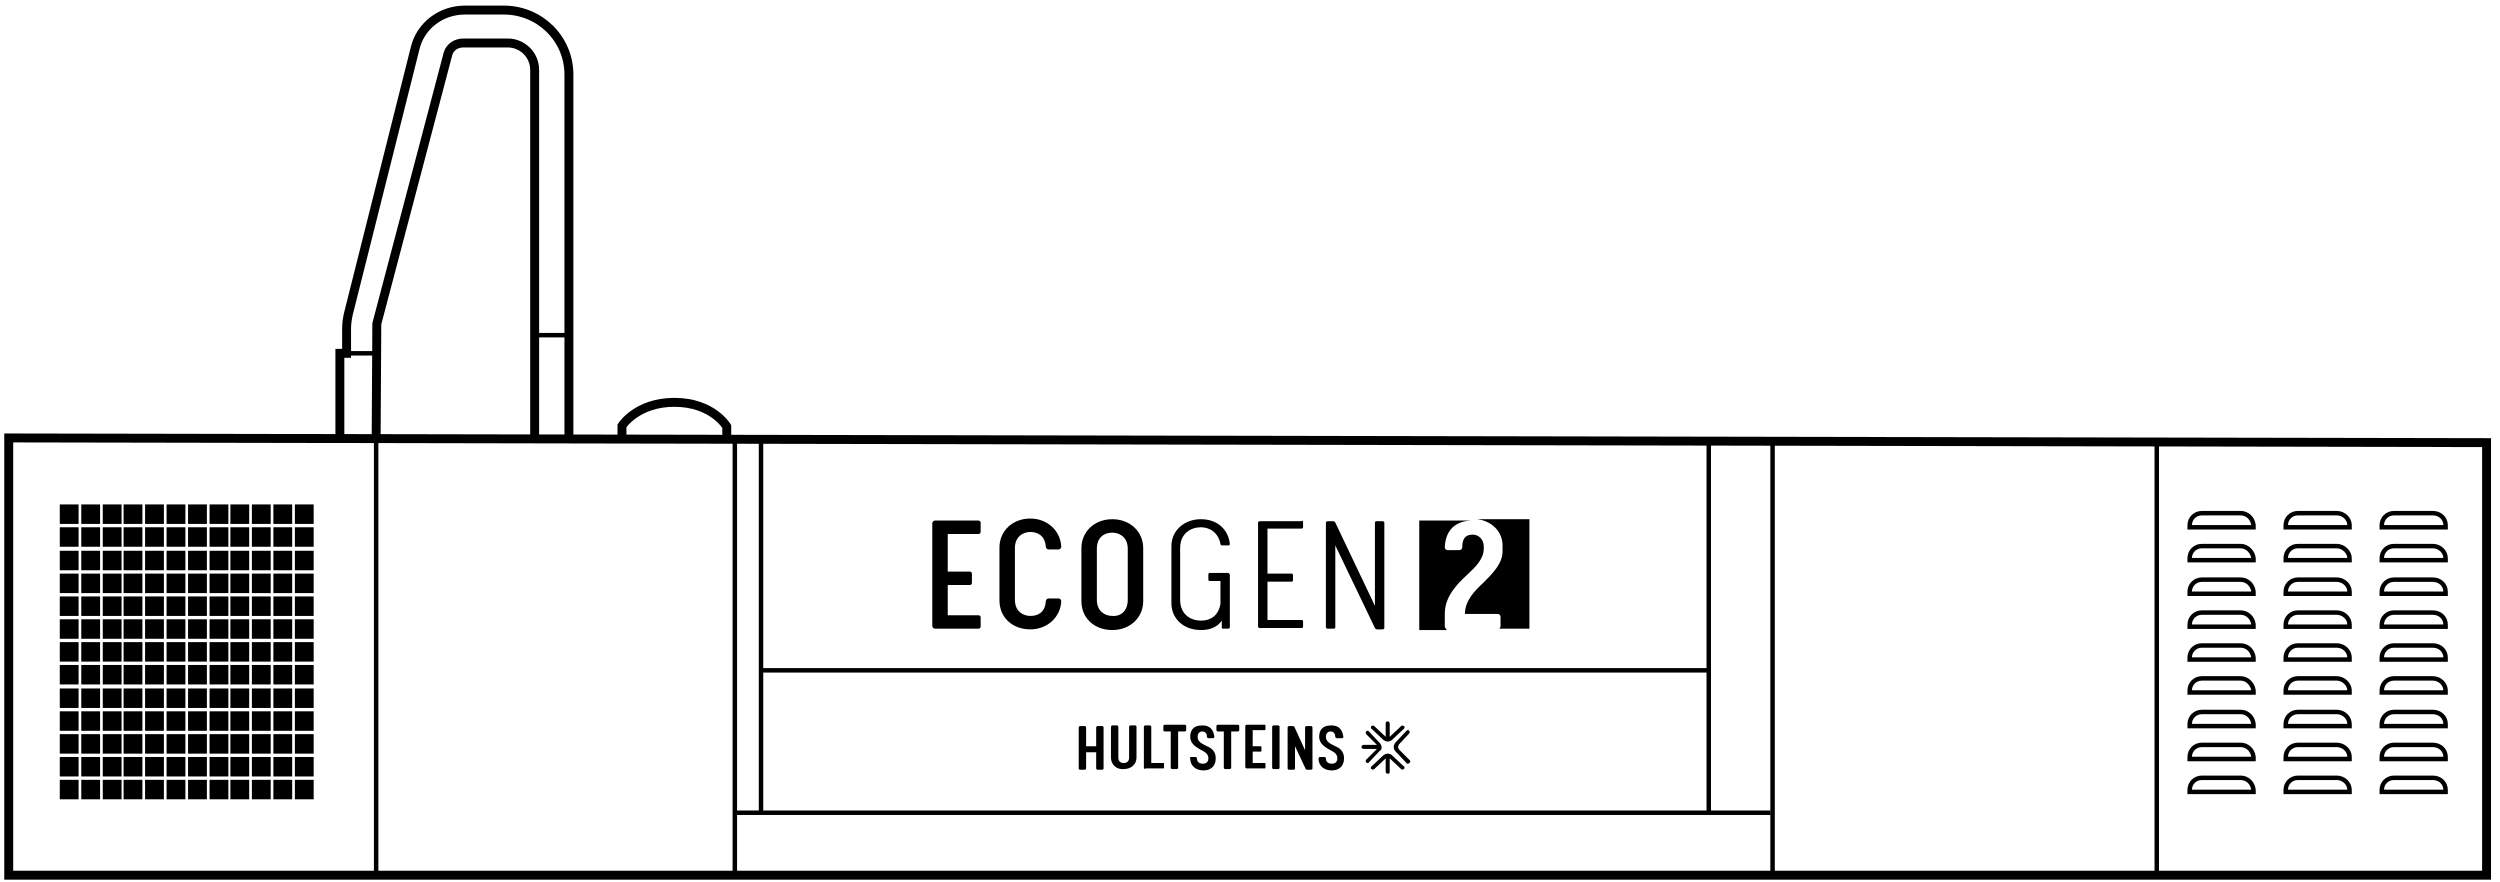 <?xml version="1.0" encoding="utf-8"?><!-- Generator: Adobe Illustrator 24.2.3, SVG Export Plug-In . SVG Version: 6.00 Build 0)  --><svg version="1.1" id="Lager_1" xmlns="http://www.w3.org/2000/svg" xmlns:xlink="http://www.w3.org/1999/xlink" x="0px" y="0px"	 viewBox="0 0 372.2 131.3" style="enable-background:new 0 0 372.2 131.3;" xml:space="preserve"><style type="text/css">	.st0{fill:none;stroke:#000000;stroke-width:1.33;stroke-miterlimit:10;}	.st1{fill:none;stroke:#000000;stroke-width:0.665;stroke-miterlimit:10;}</style><g>	<polygon class="st0" points="1.3,65.2 1.3,130.3 370.2,130.3 370.2,65.9 	"/>	<g>		<rect x="8.9" y="75.1" width="2.8" height="2.9"/>		<rect x="12.1" y="75.1" width="2.8" height="2.9"/>		<rect x="15.3" y="75.1" width="2.8" height="2.9"/>		<rect x="18.4" y="75.1" width="2.8" height="2.9"/>		<rect x="21.6" y="75.1" width="2.8" height="2.9"/>		<rect x="24.8" y="75.1" width="2.8" height="2.9"/>		<rect x="28" y="75.1" width="2.8" height="2.9"/>		<rect x="31.2" y="75.1" width="2.8" height="2.9"/>		<rect x="34.3" y="75.1" width="2.8" height="2.9"/>		<rect x="37.5" y="75.1" width="2.8" height="2.9"/>		<rect x="40.7" y="75.1" width="2.8" height="2.9"/>		<rect x="43.9" y="75.1" width="2.8" height="2.9"/>	</g>	<g>		<rect x="8.9" y="78.5" width="2.8" height="2.9"/>		<rect x="12.1" y="78.5" width="2.8" height="2.9"/>		<rect x="15.3" y="78.5" width="2.8" height="2.9"/>		<rect x="18.4" y="78.5" width="2.8" height="2.9"/>		<rect x="21.6" y="78.5" width="2.8" height="2.9"/>		<rect x="24.8" y="78.5" width="2.8" height="2.9"/>		<rect x="28" y="78.5" width="2.8" height="2.9"/>		<rect x="31.2" y="78.5" width="2.8" height="2.9"/>		<rect x="34.3" y="78.5" width="2.8" height="2.9"/>		<rect x="37.5" y="78.5" width="2.8" height="2.9"/>		<rect x="40.7" y="78.5" width="2.8" height="2.9"/>		<rect x="43.9" y="78.5" width="2.8" height="2.9"/>	</g>	<g>		<rect x="8.9" y="82" width="2.8" height="2.9"/>		<rect x="12.1" y="82" width="2.8" height="2.9"/>		<rect x="15.3" y="82" width="2.8" height="2.9"/>		<rect x="18.4" y="82" width="2.8" height="2.9"/>		<rect x="21.6" y="82" width="2.8" height="2.9"/>		<rect x="24.8" y="82" width="2.8" height="2.9"/>		<rect x="28" y="82" width="2.8" height="2.9"/>		<rect x="31.2" y="82" width="2.8" height="2.9"/>		<rect x="34.3" y="82" width="2.8" height="2.9"/>		<rect x="37.5" y="82" width="2.8" height="2.9"/>		<rect x="40.7" y="82" width="2.8" height="2.9"/>		<rect x="43.9" y="82" width="2.8" height="2.9"/>	</g>	<g>		<rect x="8.9" y="85.4" width="2.8" height="2.9"/>		<rect x="12.1" y="85.4" width="2.8" height="2.9"/>		<rect x="15.3" y="85.4" width="2.8" height="2.9"/>		<rect x="18.4" y="85.4" width="2.8" height="2.9"/>		<rect x="21.6" y="85.4" width="2.8" height="2.9"/>		<rect x="24.8" y="85.4" width="2.8" height="2.9"/>		<rect x="28" y="85.4" width="2.8" height="2.9"/>		<rect x="31.2" y="85.4" width="2.8" height="2.9"/>		<rect x="34.3" y="85.4" width="2.8" height="2.9"/>		<rect x="37.5" y="85.4" width="2.8" height="2.9"/>		<rect x="40.7" y="85.4" width="2.8" height="2.9"/>		<rect x="43.9" y="85.4" width="2.8" height="2.9"/>	</g>	<g>		<rect x="8.9" y="88.8" width="2.8" height="2.9"/>		<rect x="12.1" y="88.8" width="2.8" height="2.9"/>		<rect x="15.3" y="88.8" width="2.8" height="2.9"/>		<rect x="18.4" y="88.8" width="2.8" height="2.9"/>		<rect x="21.6" y="88.8" width="2.8" height="2.9"/>		<rect x="24.8" y="88.8" width="2.8" height="2.9"/>		<rect x="28" y="88.8" width="2.8" height="2.9"/>		<rect x="31.2" y="88.8" width="2.8" height="2.9"/>		<rect x="34.3" y="88.8" width="2.8" height="2.9"/>		<rect x="37.5" y="88.8" width="2.8" height="2.9"/>		<rect x="40.7" y="88.8" width="2.8" height="2.9"/>		<rect x="43.9" y="88.8" width="2.8" height="2.9"/>	</g>	<g>		<rect x="8.9" y="92.2" width="2.8" height="2.9"/>		<rect x="12.1" y="92.2" width="2.8" height="2.9"/>		<rect x="15.3" y="92.2" width="2.8" height="2.9"/>		<rect x="18.4" y="92.2" width="2.8" height="2.9"/>		<rect x="21.6" y="92.2" width="2.8" height="2.9"/>		<rect x="24.8" y="92.2" width="2.8" height="2.9"/>		<rect x="28" y="92.2" width="2.8" height="2.9"/>		<rect x="31.2" y="92.2" width="2.8" height="2.9"/>		<rect x="34.3" y="92.2" width="2.8" height="2.9"/>		<rect x="37.5" y="92.2" width="2.8" height="2.9"/>		<rect x="40.7" y="92.2" width="2.8" height="2.9"/>		<rect x="43.9" y="92.2" width="2.8" height="2.9"/>	</g>	<g>		<rect x="8.9" y="95.6" width="2.8" height="2.9"/>		<rect x="12.1" y="95.6" width="2.8" height="2.9"/>		<rect x="15.3" y="95.6" width="2.8" height="2.9"/>		<rect x="18.4" y="95.6" width="2.8" height="2.9"/>		<rect x="21.6" y="95.6" width="2.8" height="2.9"/>		<rect x="24.8" y="95.6" width="2.8" height="2.9"/>		<rect x="28" y="95.6" width="2.8" height="2.9"/>		<rect x="31.2" y="95.6" width="2.8" height="2.9"/>		<rect x="34.3" y="95.6" width="2.8" height="2.9"/>		<rect x="37.5" y="95.6" width="2.8" height="2.9"/>		<rect x="40.7" y="95.6" width="2.8" height="2.9"/>		<rect x="43.9" y="95.6" width="2.8" height="2.9"/>	</g>	<g>		<rect x="8.9" y="99" width="2.8" height="2.9"/>		<rect x="12.1" y="99" width="2.8" height="2.9"/>		<rect x="15.3" y="99" width="2.8" height="2.9"/>		<rect x="18.4" y="99" width="2.8" height="2.9"/>		<rect x="21.6" y="99" width="2.8" height="2.9"/>		<rect x="24.8" y="99" width="2.8" height="2.9"/>		<rect x="28" y="99" width="2.8" height="2.9"/>		<rect x="31.2" y="99" width="2.8" height="2.9"/>		<rect x="34.3" y="99" width="2.8" height="2.9"/>		<rect x="37.5" y="99" width="2.8" height="2.9"/>		<rect x="40.7" y="99" width="2.8" height="2.9"/>		<rect x="43.9" y="99" width="2.8" height="2.9"/>	</g>	<g>		<rect x="8.9" y="102.5" width="2.8" height="2.9"/>		<rect x="12.1" y="102.5" width="2.8" height="2.9"/>		<rect x="15.3" y="102.5" width="2.8" height="2.9"/>		<rect x="18.4" y="102.5" width="2.8" height="2.9"/>		<rect x="21.6" y="102.5" width="2.8" height="2.9"/>		<rect x="24.8" y="102.5" width="2.8" height="2.9"/>		<rect x="28" y="102.5" width="2.8" height="2.9"/>		<rect x="31.2" y="102.5" width="2.8" height="2.9"/>		<rect x="34.3" y="102.5" width="2.8" height="2.9"/>		<rect x="37.5" y="102.5" width="2.8" height="2.9"/>		<rect x="40.7" y="102.5" width="2.8" height="2.9"/>		<rect x="43.9" y="102.5" width="2.8" height="2.9"/>	</g>	<g>		<rect x="8.9" y="105.9" width="2.8" height="2.9"/>		<rect x="12.1" y="105.9" width="2.8" height="2.9"/>		<rect x="15.3" y="105.9" width="2.8" height="2.9"/>		<rect x="18.4" y="105.9" width="2.8" height="2.9"/>		<rect x="21.6" y="105.9" width="2.8" height="2.9"/>		<rect x="24.8" y="105.9" width="2.8" height="2.9"/>		<rect x="28" y="105.9" width="2.8" height="2.9"/>		<rect x="31.2" y="105.9" width="2.8" height="2.9"/>		<rect x="34.3" y="105.9" width="2.8" height="2.9"/>		<rect x="37.5" y="105.9" width="2.8" height="2.9"/>		<rect x="40.7" y="105.9" width="2.8" height="2.9"/>		<rect x="43.9" y="105.9" width="2.8" height="2.9"/>	</g>	<g>		<rect x="8.9" y="109.3" width="2.8" height="2.9"/>		<rect x="12.1" y="109.3" width="2.8" height="2.9"/>		<rect x="15.3" y="109.3" width="2.8" height="2.9"/>		<rect x="18.4" y="109.3" width="2.8" height="2.9"/>		<rect x="21.6" y="109.3" width="2.8" height="2.9"/>		<rect x="24.8" y="109.3" width="2.8" height="2.9"/>		<rect x="28" y="109.3" width="2.8" height="2.9"/>		<rect x="31.2" y="109.3" width="2.8" height="2.9"/>		<rect x="34.3" y="109.3" width="2.8" height="2.9"/>		<rect x="37.5" y="109.3" width="2.8" height="2.9"/>		<rect x="40.7" y="109.3" width="2.8" height="2.9"/>		<rect x="43.9" y="109.3" width="2.8" height="2.9"/>	</g>	<g>		<rect x="8.9" y="112.7" width="2.8" height="2.9"/>		<rect x="12.1" y="112.7" width="2.8" height="2.9"/>		<rect x="15.3" y="112.7" width="2.8" height="2.9"/>		<rect x="18.4" y="112.7" width="2.8" height="2.9"/>		<rect x="21.6" y="112.7" width="2.8" height="2.9"/>		<rect x="24.8" y="112.7" width="2.8" height="2.9"/>		<rect x="28" y="112.7" width="2.8" height="2.9"/>		<rect x="31.2" y="112.7" width="2.8" height="2.9"/>		<rect x="34.3" y="112.7" width="2.8" height="2.9"/>		<rect x="37.5" y="112.7" width="2.8" height="2.9"/>		<rect x="40.7" y="112.7" width="2.8" height="2.9"/>		<rect x="43.9" y="112.7" width="2.8" height="2.9"/>	</g>	<g>		<rect x="8.9" y="116.1" width="2.8" height="2.9"/>		<rect x="12.1" y="116.1" width="2.8" height="2.9"/>		<rect x="15.3" y="116.1" width="2.8" height="2.9"/>		<rect x="18.4" y="116.1" width="2.8" height="2.9"/>		<rect x="21.6" y="116.1" width="2.8" height="2.9"/>		<rect x="24.8" y="116.1" width="2.8" height="2.9"/>		<rect x="28" y="116.1" width="2.8" height="2.9"/>		<rect x="31.2" y="116.1" width="2.8" height="2.9"/>		<rect x="34.3" y="116.1" width="2.8" height="2.9"/>		<rect x="37.5" y="116.1" width="2.8" height="2.9"/>		<rect x="40.7" y="116.1" width="2.8" height="2.9"/>		<rect x="43.9" y="116.1" width="2.8" height="2.9"/>	</g>	<line class="st1" x1="56" y1="65.5" x2="56" y2="129.9"/>	<path class="st0" d="M50.6,65V52.6h1V49c0-0.8,0.1-1.6,0.3-2.4l9.9-39.4c0.8-3.4,3.9-5.7,7.4-5.7H75c5.4,0,9.7,4.3,9.7,9.6v54.2"/>	<path class="st0" d="M56,65.5l0.1-17.3L66.7,8C67,7,67.9,6.4,69,6.4h6.6c2.2,0,4,1.8,4,4v54.8"/>	<line class="st1" x1="51.6" y1="52.6" x2="55.9" y2="52.6"/>	<line class="st1" x1="79.7" y1="49.9" x2="84.4" y2="49.9"/>	<path class="st0" d="M92.6,65.4v-2c0,0,2.2-3.5,7.8-3.5c5.7,0,7.8,3.6,7.8,3.6v1.6"/>	<line class="st1" x1="109.4" y1="65.6" x2="109.4" y2="130.4"/>	<line class="st1" x1="109.6" y1="121" x2="263.6" y2="121"/>	<line class="st1" x1="263.9" y1="129.9" x2="263.9" y2="65.8"/>	<line class="st1" x1="254.4" y1="65.6" x2="254.4" y2="121"/>	<line class="st1" x1="254.3" y1="99.8" x2="113.6" y2="99.8"/>	<line class="st1" x1="113.3" y1="65.5" x2="113.3" y2="121"/>	<line class="st1" x1="321.1" y1="129.9" x2="321.1" y2="65.8"/>	<g>		<g>			<path class="st1" d="M333.6,76.4h-5.8c-1,0-1.8,0.8-1.8,1.8v0.3h9.5v-0.3C335.4,77.2,334.6,76.4,333.6,76.4z"/>			<path class="st1" d="M347.9,76.4h-5.8c-1,0-1.8,0.8-1.8,1.8v0.3h9.5v-0.3C349.8,77.2,348.9,76.4,347.9,76.4z"/>			<path class="st1" d="M362.2,76.4h-5.8c-1,0-1.8,0.8-1.8,1.8v0.3h9.5v-0.3C364.1,77.2,363.3,76.4,362.2,76.4z"/>		</g>		<g>			<path class="st1" d="M333.6,81.3h-5.8c-1,0-1.8,0.8-1.8,1.8v0.3h9.5v-0.3C335.4,82.2,334.6,81.3,333.6,81.3z"/>			<path class="st1" d="M347.9,81.3h-5.8c-1,0-1.8,0.8-1.8,1.8v0.3h9.5v-0.3C349.8,82.2,348.9,81.3,347.9,81.3z"/>			<path class="st1" d="M362.2,81.3h-5.8c-1,0-1.8,0.8-1.8,1.8v0.3h9.5v-0.3C364.1,82.2,363.3,81.3,362.2,81.3z"/>		</g>		<g>			<path class="st1" d="M333.6,86.3h-5.8c-1,0-1.8,0.8-1.8,1.8v0.3h9.5v-0.3C335.4,87.1,334.6,86.3,333.6,86.3z"/>			<path class="st1" d="M347.9,86.3h-5.8c-1,0-1.8,0.8-1.8,1.8v0.3h9.5v-0.3C349.8,87.1,348.9,86.3,347.9,86.3z"/>			<path class="st1" d="M362.2,86.3h-5.8c-1,0-1.8,0.8-1.8,1.8v0.3h9.5v-0.3C364.1,87.1,363.3,86.3,362.2,86.3z"/>		</g>		<g>			<path class="st1" d="M333.6,91.2h-5.8c-1,0-1.8,0.8-1.8,1.8v0.3h9.5V93C335.4,92,334.6,91.2,333.6,91.2z"/>			<path class="st1" d="M347.9,91.2h-5.8c-1,0-1.8,0.8-1.8,1.8v0.3h9.5V93C349.8,92,348.9,91.2,347.9,91.2z"/>			<path class="st1" d="M362.2,91.2h-5.8c-1,0-1.8,0.8-1.8,1.8v0.3h9.5V93C364.1,92,363.3,91.2,362.2,91.2z"/>		</g>		<g>			<path class="st1" d="M333.6,96.1h-5.8c-1,0-1.8,0.8-1.8,1.8v0.3h9.5v-0.3C335.4,96.9,334.6,96.1,333.6,96.1z"/>			<path class="st1" d="M347.9,96.1h-5.8c-1,0-1.8,0.8-1.8,1.8v0.3h9.5v-0.3C349.8,96.9,348.9,96.1,347.9,96.1z"/>			<path class="st1" d="M362.2,96.1h-5.8c-1,0-1.8,0.8-1.8,1.8v0.3h9.5v-0.3C364.1,96.9,363.3,96.1,362.2,96.1z"/>		</g>		<g>			<path class="st1" d="M333.6,101h-5.8c-1,0-1.8,0.8-1.8,1.8v0.3h9.5v-0.3C335.4,101.9,334.6,101,333.6,101z"/>			<path class="st1" d="M347.9,101h-5.8c-1,0-1.8,0.8-1.8,1.8v0.3h9.5v-0.3C349.8,101.9,348.9,101,347.9,101z"/>			<path class="st1" d="M362.2,101h-5.8c-1,0-1.8,0.8-1.8,1.8v0.3h9.5v-0.3C364.1,101.9,363.3,101,362.2,101z"/>		</g>		<g>			<path class="st1" d="M333.6,106h-5.8c-1,0-1.8,0.8-1.8,1.8v0.3h9.5v-0.3C335.4,106.8,334.6,106,333.6,106z"/>			<path class="st1" d="M347.9,106h-5.8c-1,0-1.8,0.8-1.8,1.8v0.3h9.5v-0.3C349.8,106.8,348.9,106,347.9,106z"/>			<path class="st1" d="M362.2,106h-5.8c-1,0-1.8,0.8-1.8,1.8v0.3h9.5v-0.3C364.1,106.8,363.3,106,362.2,106z"/>		</g>		<g>			<path class="st1" d="M333.6,110.9h-5.8c-1,0-1.8,0.8-1.8,1.8v0.3h9.5v-0.3C335.4,111.7,334.6,110.9,333.6,110.9z"/>			<path class="st1" d="M347.9,110.9h-5.8c-1,0-1.8,0.8-1.8,1.8v0.3h9.5v-0.3C349.8,111.7,348.9,110.9,347.9,110.9z"/>			<path class="st1" d="M362.2,110.9h-5.8c-1,0-1.8,0.8-1.8,1.8v0.3h9.5v-0.3C364.1,111.7,363.3,110.9,362.2,110.9z"/>		</g>		<g>			<path class="st1" d="M333.6,115.8h-5.8c-1,0-1.8,0.8-1.8,1.8v0.3h9.5v-0.3C335.4,116.6,334.6,115.8,333.6,115.8z"/>			<path class="st1" d="M347.9,115.8h-5.8c-1,0-1.8,0.8-1.8,1.8v0.3h9.5v-0.3C349.8,116.6,348.9,115.8,347.9,115.8z"/>			<path class="st1" d="M362.2,115.8h-5.8c-1,0-1.8,0.8-1.8,1.8v0.3h9.5v-0.3C364.1,116.6,363.3,115.8,362.2,115.8z"/>		</g>	</g>	<g>		<path d="M141.1,91.6h4.6c0.2,0,0.3,0.2,0.3,0.3v1.4c0,0.2-0.2,0.3-0.3,0.3h-6.5c-0.2,0-0.4-0.2-0.4-0.4V77.9			c0-0.2,0.2-0.4,0.4-0.4h6.5c0.2,0,0.3,0.2,0.3,0.3v1.4c0,0.2-0.2,0.3-0.3,0.3h-4.6v5.6h3.3c0.2,0,0.3,0.2,0.3,0.3v1.4			c0,0.2-0.2,0.3-0.3,0.3h-3.3V91.6z"/>		<path d="M151.1,89.3c0,1.7,1.2,2.4,2.3,2.4c1.1,0,2.2-0.5,2.3-2.2c0-0.2,0.2-0.4,0.4-0.4h1.5c0.2,0,0.4,0.2,0.4,0.4			c-0.1,2.4-2.1,4.2-4.6,4.2c-2.7,0-4.6-1.8-4.6-4.3v-7.9c0-2.4,1.9-4.3,4.6-4.3c2.5,0,4.5,1.8,4.6,4.2c0,0.2-0.2,0.4-0.4,0.4h-1.5			c-0.2,0-0.4-0.2-0.4-0.4c-0.1-1.7-1.3-2.2-2.3-2.2c-1.1,0-2.3,0.7-2.3,2.4V89.3z"/>		<path d="M170.2,81.6v7.9c0,2.4-1.9,4.3-4.6,4.3c-2.7,0-4.6-1.8-4.6-4.3v-7.9c0-2.4,1.9-4.3,4.6-4.3			C168.3,77.3,170.2,79.2,170.2,81.6z M167.9,89.3v-7.6c0-1.7-1.2-2.4-2.3-2.4c-1.2,0-2.3,0.7-2.3,2.4v7.6c0,1.7,1.2,2.4,2.3,2.4			C166.7,91.8,167.9,91.1,167.9,89.3z"/>		<path d="M183.1,85.6v7.8c0,0.1-0.1,0.2-0.3,0.2h-0.7c-0.2,0-0.2-0.1-0.2-0.2v-1c-0.7,1-1.8,1.4-3.1,1.4c-2.6,0-4.4-1.7-4.4-4v-8.5			c0-2.3,1.9-4,4.4-4c2.5,0,4.1,1.6,4.3,3.7c0,0.1-0.1,0.2-0.2,0.2H182c-0.2,0-0.3-0.1-0.3-0.2c-0.3-1.7-1.6-2.5-2.9-2.5			c-1.5,0-3.1,0.9-3.1,3.1v7.7c0,2.2,1.6,3.1,3.1,3.1c1.4,0,2.6-0.7,2.9-2.5v-3.4h-1.6c-0.1,0-0.2-0.1-0.2-0.2v-0.8			c0-0.1,0.1-0.2,0.2-0.2h2.7C183,85.3,183.1,85.5,183.1,85.6z"/>		<path d="M193.8,77.5c0.1,0,0.2,0.1,0.2,0.2v0.8c0,0.1-0.1,0.2-0.2,0.2h-5.1v6.7h3.6c0.1,0,0.2,0.1,0.2,0.2v0.8			c0,0.1-0.1,0.2-0.2,0.2h-3.6v5.7h5.1c0.1,0,0.2,0.1,0.2,0.2v0.8c0,0.1-0.1,0.2-0.2,0.2h-6.2c-0.2,0-0.3-0.1-0.3-0.2V77.8			c0-0.1,0.1-0.2,0.3-0.2H193.8z"/>		<path d="M198.8,81.2v12.2c0,0.1-0.1,0.2-0.2,0.2h-0.9c-0.2,0-0.3-0.1-0.3-0.2V77.8c0-0.1,0.1-0.2,0.3-0.2h0.8			c0.2,0,0.2,0.1,0.3,0.2l5.9,12.4V77.8c0-0.1,0.1-0.2,0.2-0.2h0.9c0.2,0,0.3,0.1,0.3,0.2v15.7c0,0.1-0.1,0.2-0.3,0.2H205			c-0.2,0-0.2-0.1-0.3-0.2L198.8,81.2z"/>		<g>			<path d="M215.1,93.3v-1.9c0-2.6,1.8-4.4,3.3-5.8c1.3-1.2,2.5-2.4,2.5-3.9v-0.4c0-0.9-0.7-1.7-1.6-1.7c-0.9,0-1.6,0.3-1.6,1.9				c0,0.2-0.2,0.4-0.4,0.4h-1.8c-0.2,0-0.4-0.2-0.4-0.4c0.1-2.7,1.7-3.9,3.9-4h-7.7l0,16.3h4.1C215.2,93.5,215.1,93.4,215.1,93.3z"				/>			<path d="M223.7,81.2v0.9c0,1.8-1.5,3.3-2.8,4.6c-1.3,1.2-2.8,2.7-2.8,4.7h4.9c0.2,0,0.4,0.2,0.4,0.4v1.4c0,0.2-0.1,0.3-0.2,0.4				h4.5l0-16.3h-7.8C221.9,77.5,223.7,79,223.7,81.2z"/>		</g>	</g>	<g>		<path d="M164.3,108.3v6.1c0,0.1-0.1,0.2-0.2,0.2h-0.7c-0.1,0-0.2-0.1-0.2-0.2v-2.4h-1.5v2.4c0,0.1-0.1,0.2-0.2,0.2h-0.7			c-0.1,0-0.2-0.1-0.2-0.2v-6.1c0-0.1,0.1-0.2,0.2-0.2h0.7c0.1,0,0.2,0.1,0.2,0.2v2.8h1.5v-2.8c0-0.1,0.1-0.2,0.2-0.2h0.7			C164.2,108.1,164.3,108.2,164.3,108.3"/>		<path d="M165.4,112.8v-4.6c0-0.1,0.1-0.2,0.2-0.2h0.7c0.1,0,0.2,0.1,0.2,0.2v4.6c0,0.6,0.4,0.8,0.8,0.8c0.4,0,0.8-0.2,0.8-0.8			v-4.6c0-0.1,0.1-0.2,0.2-0.2h0.7c0.1,0,0.2,0.1,0.2,0.2v4.6c0,1-0.8,1.7-1.9,1.7C166.2,114.6,165.4,113.8,165.4,112.8"/>		<path d="M170.5,114.5c-0.1,0-0.2-0.1-0.2-0.2v-6.1c0-0.1,0.1-0.2,0.2-0.2h0.7c0.1,0,0.2,0.1,0.2,0.2v5.4h1.8			c0.1,0,0.1,0.1,0.1,0.1v0.6c0,0.1-0.1,0.1-0.1,0.1H170.5z"/>		<path d="M174.4,108.9h-1c-0.1,0-0.2-0.1-0.2-0.2v-0.6c0-0.1,0.1-0.2,0.2-0.2h3c0.1,0,0.2,0.1,0.2,0.2v0.6c0,0.1-0.1,0.2-0.2,0.2			h-1v5.4c0,0.1-0.1,0.2-0.2,0.2h-0.7c-0.1,0-0.2-0.1-0.2-0.2V108.9z"/>		<path d="M177.3,112.7h0.7c0.1,0,0.2,0.1,0.2,0.2c0,0.4,0.2,0.8,0.9,0.8c0.8,0,0.8-0.7,0.8-0.8c0-0.6-0.4-0.9-1-1.2			c-0.7-0.4-1.7-0.9-1.7-2c0-0.8,0.3-1.7,1.8-1.7c1.5,0,1.7,1.1,1.8,1.7c0,0.1-0.1,0.2-0.2,0.2h-0.7c-0.1,0-0.2-0.1-0.2-0.2			c0-0.4-0.2-0.8-0.7-0.8c-0.5,0-0.7,0.4-0.7,0.8c0,0.7,0.6,1,1.2,1.3c0.7,0.3,1.5,0.7,1.5,1.9c0,1.3-0.9,1.8-1.8,1.8			c-0.9,0-1.9-0.4-2-1.7C177.1,112.8,177.2,112.7,177.3,112.7"/>		<path d="M182.3,108.9h-1c-0.1,0-0.2-0.1-0.2-0.2v-0.6c0-0.1,0.1-0.2,0.2-0.2h3c0.1,0,0.2,0.1,0.2,0.2v0.6c0,0.1-0.1,0.2-0.2,0.2			h-1v5.4c0,0.1-0.1,0.2-0.2,0.2h-0.7c-0.1,0-0.2-0.1-0.2-0.2V108.9z"/>		<path d="M186.5,111.1h1.2c0.1,0,0.1,0.1,0.1,0.1v0.6c0,0.1-0.1,0.1-0.1,0.1h-1.2v1.7h1.8c0.1,0,0.1,0.1,0.1,0.1v0.6			c0,0.1-0.1,0.1-0.1,0.1h-2.7c-0.1,0-0.2-0.1-0.2-0.2v-6.1c0-0.1,0.1-0.2,0.2-0.2h2.7c0.1,0,0.1,0.1,0.1,0.1v0.6			c0,0.1-0.1,0.1-0.1,0.1h-1.8V111.1z"/>		<path d="M190.5,114.3c0,0.1-0.1,0.2-0.2,0.2h-0.7c-0.1,0-0.2-0.1-0.2-0.2v-6.1c0-0.1,0.1-0.2,0.2-0.2h0.7c0.1,0,0.2,0.1,0.2,0.2			V114.3z"/>		<path d="M194.3,108.3c0-0.1,0.1-0.2,0.2-0.2h0.7c0.1,0,0.2,0.1,0.2,0.2v6.1c0,0.1-0.1,0.2-0.2,0.2h-0.6c-0.1,0-0.2-0.1-0.2-0.1			l-1.6-3.4v3.3c0,0.1-0.1,0.2-0.2,0.2h-0.7c-0.1,0-0.2-0.1-0.2-0.2v-6.1c0-0.1,0.1-0.2,0.2-0.2h0.6c0.1,0,0.2,0.1,0.2,0.1l1.6,3.5			V108.3z"/>		<path d="M196.5,112.7h0.7c0.1,0,0.2,0.1,0.2,0.2c0,0.4,0.2,0.8,0.9,0.8c0.8,0,0.8-0.7,0.8-0.8c0-0.6-0.4-0.9-1-1.2			c-0.7-0.4-1.7-0.9-1.7-2c0-0.8,0.3-1.7,1.8-1.7c1.5,0,1.7,1.1,1.8,1.7c0,0.1-0.1,0.2-0.2,0.2H199c-0.1,0-0.2-0.1-0.2-0.2			c0-0.4-0.2-0.8-0.7-0.8c-0.5,0-0.7,0.4-0.7,0.8c0,0.7,0.6,1,1.2,1.3c0.7,0.3,1.5,0.7,1.5,1.9c0,1.3-0.9,1.8-1.8,1.8			c-0.9,0-1.9-0.4-2-1.7C196.3,112.8,196.4,112.7,196.5,112.7"/>		<path d="M205.7,111.3c0-0.2-0.1-0.5-0.3-0.7l-1.6-1.7c-0.1-0.1-0.1-0.1-0.2-0.1c-0.1,0-0.2,0-0.2,0.1c-0.1,0.1-0.1,0.3,0,0.4			l1.6,1.6h-2c-0.2,0-0.3,0.2-0.3,0.3s0.1,0.3,0.3,0.3h2l-1.6,1.6c-0.1,0.1-0.1,0.3,0,0.4c0.1,0.1,0.1,0.1,0.2,0.1			c0.1,0,0.2,0,0.2-0.1l1.6-1.7C205.6,111.7,205.7,111.5,205.7,111.3"/>		<path d="M206.6,110.4c0.2,0,0.5-0.1,0.7-0.3l1.7-1.6c0.1-0.1,0.1-0.1,0.1-0.2c0-0.1,0-0.2-0.1-0.2c-0.1-0.1-0.3-0.1-0.4,0			l-1.7,1.6v-2c0-0.2-0.2-0.3-0.3-0.3c-0.2,0-0.3,0.1-0.3,0.3v2l-1.7-1.6c-0.1-0.1-0.3-0.1-0.4,0c-0.1,0.1-0.1,0.1-0.1,0.2			c0,0.1,0,0.2,0.1,0.2l1.7,1.6C206.1,110.3,206.4,110.4,206.6,110.4"/>		<path d="M206.6,112.2c-0.2,0-0.5,0.1-0.7,0.3l-1.7,1.6c-0.1,0.1-0.1,0.1-0.1,0.2c0,0.1,0,0.2,0.1,0.2c0.1,0.1,0.3,0.1,0.4,0			l1.7-1.6v2c0,0.2,0.2,0.3,0.3,0.3c0.2,0,0.3-0.1,0.3-0.3v-2l1.7,1.6c0.1,0.1,0.3,0.1,0.4,0c0.1-0.1,0.1-0.1,0.1-0.2			c0-0.1,0-0.2-0.1-0.2l-1.7-1.6C207.1,112.3,206.9,112.2,206.6,112.2"/>		<path d="M208.3,111.6l1.6,1.6c0.1,0.1,0.1,0.3-0.1,0.4c-0.1,0.1-0.1,0.1-0.2,0.1c-0.1,0-0.2,0-0.2-0.1l-1.6-1.7			c-0.2-0.2-0.3-0.4-0.3-0.7c0-0.2,0.1-0.5,0.3-0.7l1.6-1.7c0.1-0.1,0.1-0.1,0.2-0.1c0.1,0,0.1,0,0.2,0.1c0.1,0.1,0.1,0.3,0,0.4			l-1.5,1.6l0,0C208.1,111.1,208.1,111.4,208.3,111.6L208.3,111.6z"/>	</g></g></svg>